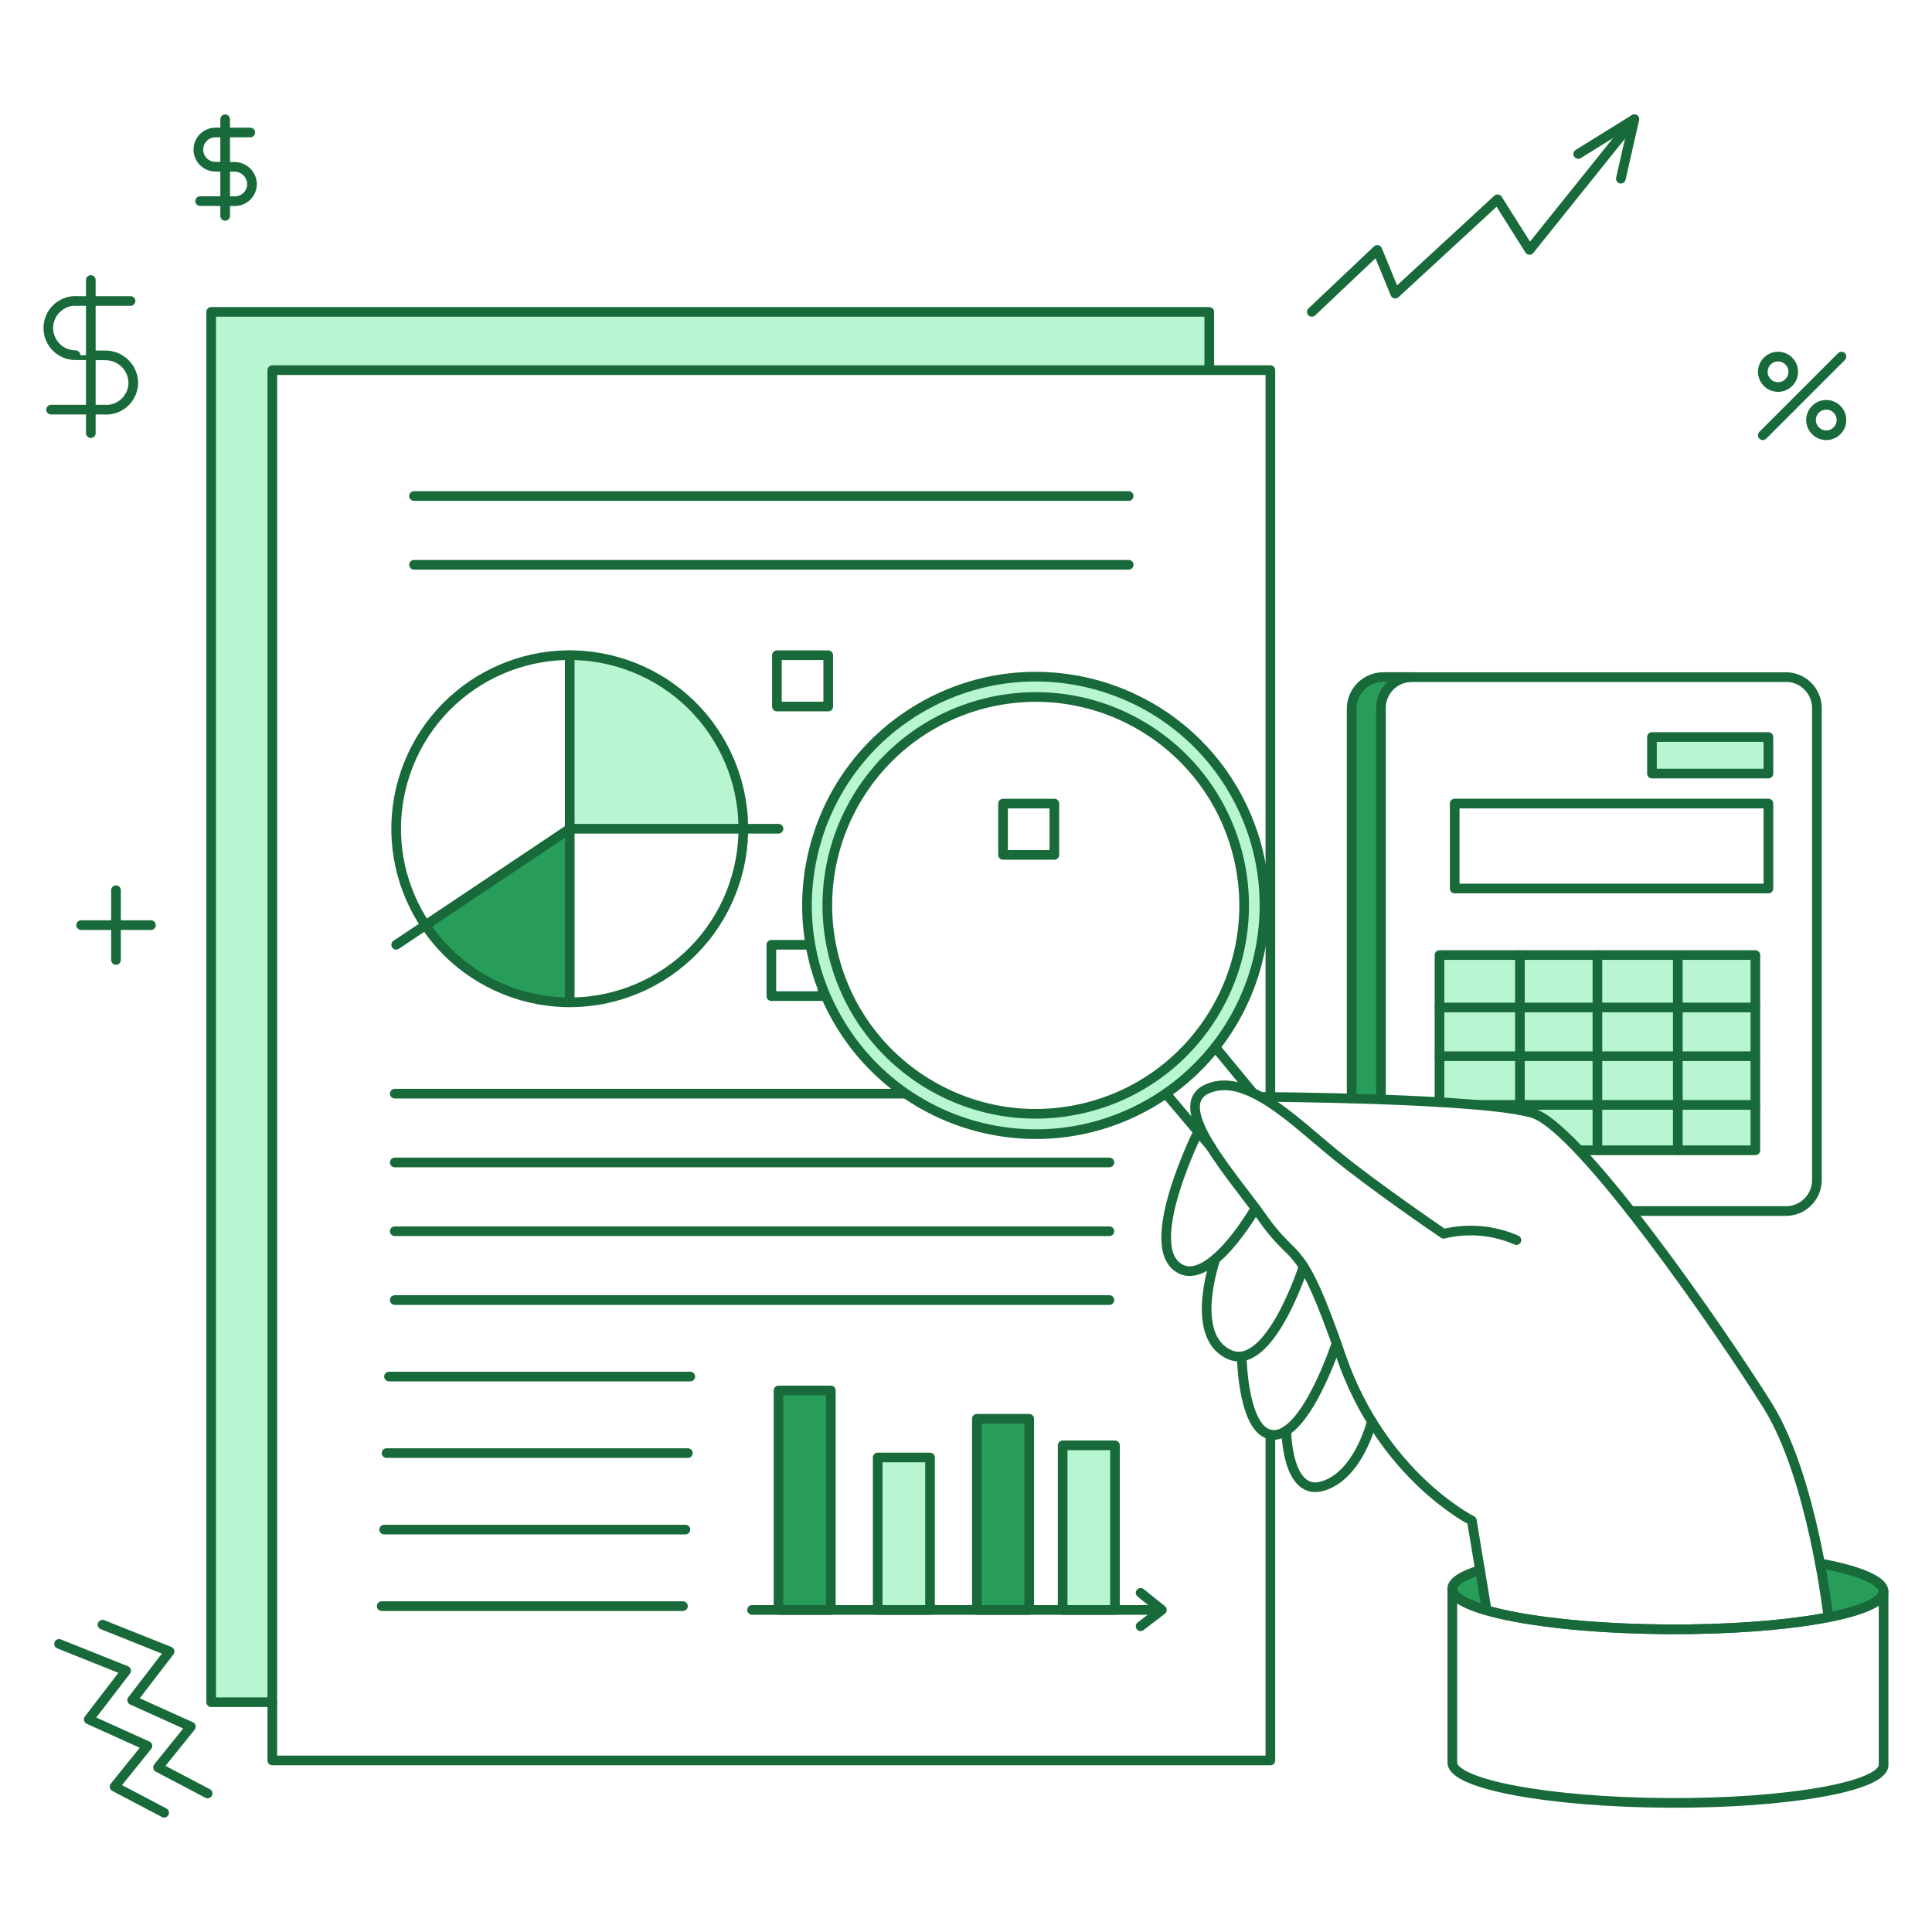 <svg width="520" height="520" viewBox="0 0 520 520" fill="none" xmlns="http://www.w3.org/2000/svg">
<path fill-rule="evenodd" clip-rule="evenodd" d="M73.291 99.622H325.476V83.944H56.841V458.151H73.291V99.622Z" fill="#B7F6D1"/>
<path d="M73.291 458.151H56.841V83.944H325.476V99.622" stroke="#186A3B" stroke-width="2.6" stroke-linecap="round" stroke-linejoin="round"/>
<path d="M341.924 386.121V473.827H73.291V99.621H341.924V295.24" stroke="#186A3B" stroke-width="2.6" stroke-linecap="round" stroke-linejoin="round"/>
<path d="M111.434 133.503H303.782" stroke="#186A3B" stroke-width="2.6" stroke-linecap="round" stroke-linejoin="round"/>
<path d="M111.434 152.018H303.782" stroke="#186A3B" stroke-width="2.6" stroke-linecap="round" stroke-linejoin="round"/>
<path d="M106.249 294.362H243.789" stroke="#186A3B" stroke-width="2.6" stroke-linecap="round" stroke-linejoin="round"/>
<path d="M106.249 312.876H298.6" stroke="#186A3B" stroke-width="2.6" stroke-linecap="round" stroke-linejoin="round"/>
<path d="M106.249 331.391H298.6" stroke="#186A3B" stroke-width="2.6" stroke-linecap="round" stroke-linejoin="round"/>
<path d="M106.249 349.908H298.6" stroke="#186A3B" stroke-width="2.6" stroke-linecap="round" stroke-linejoin="round"/>
<path d="M104.702 370.5H185.788" stroke="#186A3B" stroke-width="2.6" stroke-linecap="round" stroke-linejoin="round"/>
<path d="M104.047 391.1H185.133" stroke="#186A3B" stroke-width="2.6" stroke-linecap="round" stroke-linejoin="round"/>
<path d="M103.394 411.694H184.481" stroke="#186A3B" stroke-width="2.6" stroke-linecap="round" stroke-linejoin="round"/>
<path d="M102.742 432.292H183.82" stroke="#186A3B" stroke-width="2.6" stroke-linecap="round" stroke-linejoin="round"/>
<path fill-rule="evenodd" clip-rule="evenodd" d="M114.4 249.108L153.346 223.059V269.771C145.673 269.703 138.129 267.789 131.351 264.194C124.573 260.598 118.759 255.423 114.4 249.108Z" fill="#279D59"/>
<path fill-rule="evenodd" clip-rule="evenodd" d="M153.345 223.06V176.348C181.787 178.517 197.805 193.62 200.057 223.06H153.345Z" fill="#B7F6D1"/>
<path d="M197.518 238.25C205.908 213.855 192.932 187.277 168.536 178.887C144.141 170.497 117.563 183.473 109.173 207.869C100.783 232.264 113.759 258.842 138.155 267.233C162.55 275.621 189.128 262.647 197.518 238.25Z" stroke="#186A3B" stroke-width="2.6" stroke-linecap="round" stroke-linejoin="round"/>
<path d="M153.345 176.348V269.771" stroke="#186A3B" stroke-width="2.6" stroke-linecap="round" stroke-linejoin="round"/>
<path d="M106.634 254.293L153.345 223.059" stroke="#186A3B" stroke-width="2.6" stroke-linecap="round" stroke-linejoin="round"/>
<path d="M153.345 223.059H209.539" stroke="#186A3B" stroke-width="2.6" stroke-linecap="round" stroke-linejoin="round"/>
<path d="M202.423 433.316H312.403" stroke="#186A3B" stroke-width="2.6" stroke-linecap="round" stroke-linejoin="round"/>
<path d="M222.919 176.348H209.108V190.159H222.919V176.348Z" stroke="#186A3B" stroke-width="2.6" stroke-linecap="round" stroke-linejoin="round"/>
<path d="M221.419 254.293H207.608V268.104H221.419V254.293Z" stroke="#186A3B" stroke-width="2.6" stroke-linecap="round" stroke-linejoin="round"/>
<path d="M223.621 374.239H209.539V433.319H223.621V374.239Z" fill="#279D59"/>
<path d="M223.621 374.239H209.539V433.319H223.621V374.239Z" stroke="#186A3B" stroke-width="2.6" stroke-linecap="round" stroke-linejoin="round"/>
<path d="M250.318 392.283H236.236V433.318H250.318V392.283Z" fill="#B7F6D1"/>
<path d="M250.318 392.283H236.236V433.318H250.318V392.283Z" stroke="#186A3B" stroke-width="2.6" stroke-linecap="round" stroke-linejoin="round"/>
<path d="M277.012 381.875H262.93V433.316H277.012V381.875Z" fill="#279D59"/>
<path d="M277.012 381.875H262.93V433.316H277.012V381.875Z" stroke="#186A3B" stroke-width="2.6" stroke-linecap="round" stroke-linejoin="round"/>
<path d="M300.1 389.017H286.018V433.316H300.1V389.017Z" fill="#B7F6D1"/>
<path d="M300.1 389.017H286.018V433.316H300.1V389.017Z" stroke="#186A3B" stroke-width="2.6" stroke-linecap="round" stroke-linejoin="round"/>
<path d="M307.005 428.717L312.725 433.319L307.005 437.707" stroke="#186A3B" stroke-width="2.6" stroke-linecap="round" stroke-linejoin="round"/>
<path fill-rule="evenodd" clip-rule="evenodd" d="M371.686 295.909V190.954C371.587 188.749 372.367 186.595 373.854 184.964C375.339 183.332 377.411 182.355 379.616 182.246H372.187C369.931 182.281 367.778 183.209 366.205 184.829C364.632 186.448 363.766 188.626 363.797 190.884V295.664C366.353 295.727 369 295.812 371.686 295.909Z" fill="#279D59"/>
<path d="M371.686 295.909V190.954C371.587 188.749 372.367 186.595 373.854 184.964C375.339 183.332 377.411 182.355 379.616 182.246H481.083C483.288 182.355 485.36 183.332 486.847 184.963C488.332 186.595 489.112 188.749 489.016 190.954V317.242C489.112 319.447 488.335 321.599 486.847 323.232C485.36 324.865 483.288 325.84 481.083 325.949H438.909" stroke="#186A3B" stroke-width="2.6" stroke-linecap="round" stroke-linejoin="round"/>
<path d="M363.797 295.656V190.876C363.766 188.618 364.632 186.441 366.205 184.821C367.778 183.202 369.931 182.273 372.187 182.239H379.571" stroke="#186A3B" stroke-width="2.6" stroke-linecap="round" stroke-linejoin="round"/>
<path d="M475.972 198.369H444.626V208.208H475.972V198.369Z" fill="#B7F6D1"/>
<path fill-rule="evenodd" clip-rule="evenodd" d="M412.675 299.65C415.67 300.602 419.999 304.275 425.035 309.6H472.454V257.053H387.434V296.642C395.923 296.858 404.373 297.864 412.675 299.65Z" fill="#B7F6D1"/>
<path d="M475.972 216.277H391.539V239.144H475.972V216.277Z" stroke="#186A3B" stroke-width="2.6" stroke-linecap="round" stroke-linejoin="round"/>
<path d="M475.972 198.369H444.626V208.208H475.972V198.369Z" stroke="#186A3B" stroke-width="2.6" stroke-linecap="round" stroke-linejoin="round"/>
<path d="M425.035 309.6H472.454V257.053H387.444V296.642" stroke="#186A3B" stroke-width="2.6" stroke-linecap="round" stroke-linejoin="round"/>
<path d="M472.454 271.162H387.434" stroke="#186A3B" stroke-width="2.6" stroke-linecap="round" stroke-linejoin="round"/>
<path d="M472.454 284.271H387.434" stroke="#186A3B" stroke-width="2.6" stroke-linecap="round" stroke-linejoin="round"/>
<path d="M472.454 297.383H397.691" stroke="#186A3B" stroke-width="2.6" stroke-linecap="round" stroke-linejoin="round"/>
<path d="M451.584 257.725V309.598" stroke="#186A3B" stroke-width="2.6" stroke-linecap="round" stroke-linejoin="round"/>
<path d="M429.946 257.053V309.598" stroke="#186A3B" stroke-width="2.6" stroke-linecap="round" stroke-linejoin="round"/>
<path d="M409.081 257.053V298.8" stroke="#186A3B" stroke-width="2.6" stroke-linecap="round" stroke-linejoin="round"/>
<path fill-rule="evenodd" clip-rule="evenodd" d="M326.082 204.311C318.292 194.954 307.905 188.117 296.231 184.664C284.554 181.211 272.119 181.297 260.494 184.912C248.869 188.527 238.576 195.508 230.918 204.972C223.26 214.437 218.581 225.959 217.472 238.083C216.363 250.207 218.874 262.387 224.688 273.086C230.501 283.782 239.356 292.513 250.133 298.178C260.91 303.841 273.125 306.184 285.23 304.907C297.339 303.628 308.794 298.789 318.152 291C330.699 280.556 338.582 265.556 340.07 249.298C341.557 233.041 336.526 216.859 326.082 204.311ZM314.642 286.793C306.116 293.888 295.677 298.298 284.648 299.46C273.616 300.625 262.488 298.49 252.671 293.329C242.853 288.168 234.786 280.212 229.489 270.468C224.193 260.72 221.906 249.623 222.917 238.577C223.927 227.532 228.191 217.034 235.168 208.411C242.145 199.788 251.523 193.428 262.114 190.135C272.706 186.842 284.037 186.763 294.674 189.91C305.31 193.056 314.774 199.285 321.87 207.811C326.581 213.471 330.132 220.004 332.319 227.036C334.508 234.069 335.288 241.463 334.617 248.798C333.947 256.132 331.838 263.263 328.411 269.781C324.987 276.302 320.31 282.082 314.649 286.793H314.642Z" fill="#B7F6D1"/>
<path d="M307.843 297.95C337.808 281.895 349.086 244.587 333.029 214.621C316.974 184.656 279.666 173.379 249.701 189.434C219.736 205.49 208.459 242.797 224.514 272.763C240.57 302.728 277.878 314.005 307.843 297.95Z" stroke="#186A3B" stroke-width="2.6" stroke-linecap="round" stroke-linejoin="round"/>
<path d="M292.737 298.004C322.733 290.293 340.8 259.723 333.086 229.725C325.374 199.727 294.804 181.662 264.807 189.375C234.809 197.087 216.743 227.657 224.456 257.655C232.169 287.654 262.738 305.718 292.737 298.004Z" stroke="#186A3B" stroke-width="2.6" stroke-linecap="round" stroke-linejoin="round"/>
<path d="M313.791 294.32L326.03 308.815" stroke="#186A3B" stroke-width="2.6" stroke-linecap="round" stroke-linejoin="round"/>
<path d="M337.194 294.104L327.08 281.84" stroke="#186A3B" stroke-width="2.6" stroke-linecap="round" stroke-linejoin="round"/>
<path d="M283.782 216.284H269.971V230.095H283.782V216.284Z" stroke="#186A3B" stroke-width="2.6" stroke-linecap="round" stroke-linejoin="round"/>
<path fill-rule="evenodd" clip-rule="evenodd" d="M398.351 422.57C387.46 426.008 388.872 430.22 400.153 433.446L398.351 422.57Z" fill="#279D59"/>
<path fill-rule="evenodd" clip-rule="evenodd" d="M489.84 420.774C491.426 429.247 492.099 435.274 492.099 435.274C512.366 431.304 512.174 424.923 489.84 420.774Z" fill="#279D59"/>
<path d="M489.84 420.774C500.425 422.739 506.969 425.42 506.953 428.34C506.919 434.151 480.912 438.714 448.859 438.532C404.433 438.272 376.717 429.4 398.343 422.57" stroke="#186A3B" stroke-width="2.6" stroke-linecap="round" stroke-linejoin="round"/>
<path d="M400.153 433.446L396.144 409.266C396.144 409.266 372.021 397.246 360.927 364.988C349.833 332.73 348.904 340.644 340.223 328.37C331.542 316.095 314.582 297.835 324.847 293.114C335.111 288.392 347.932 301.371 358.938 310.406C369.944 319.441 388.554 332.072 388.554 332.072C395.096 330.483 401.978 331.079 408.148 333.77" stroke="#186A3B" stroke-width="2.6" stroke-linecap="round" stroke-linejoin="round"/>
<path d="M322.488 304.616C322.488 304.616 308.095 333.497 316.529 340.712C324.964 347.927 337.922 325.216 337.922 325.216" stroke="#186A3B" stroke-width="2.6" stroke-linecap="round" stroke-linejoin="round"/>
<path d="M327.155 338.853C327.155 338.853 319.875 359.45 330.78 364.525C341.684 369.6 350.854 340.899 350.854 340.899" stroke="#186A3B" stroke-width="2.6" stroke-linecap="round" stroke-linejoin="round"/>
<path d="M334.212 365.071C334.212 365.071 334.503 386.766 343.179 386.199C351.855 385.632 359.726 361.541 359.726 361.541" stroke="#186A3B" stroke-width="2.6" stroke-linecap="round" stroke-linejoin="round"/>
<path d="M346.211 385.091C346.211 385.091 346.328 402.857 356.026 399.974C365.724 397.09 369.226 382.595 369.226 382.595" stroke="#186A3B" stroke-width="2.6" stroke-linecap="round" stroke-linejoin="round"/>
<path fill-rule="evenodd" clip-rule="evenodd" d="M390.894 427.682C390.861 433.493 416.816 438.342 448.874 438.532C480.932 438.721 506.935 434.151 506.969 428.34V475.057C506.935 480.868 480.927 485.43 448.874 485.248C416.822 485.066 390.868 480.21 390.894 474.401V427.682Z" stroke="#186A3B" stroke-width="2.6" stroke-linecap="round" stroke-linejoin="round"/>
<path d="M492.107 435.274C492.107 435.274 487.929 397.782 475.758 378.308C463.588 358.834 425.62 303.771 412.675 299.65C399.729 295.529 339.336 295.23 339.336 295.23" stroke="#186A3B" stroke-width="2.6" stroke-linecap="round" stroke-linejoin="round"/>
<path d="M353.08 83.943L370.705 67.264L375.528 79.031L403.073 53.63L411.676 67.264L439.891 32.099" stroke="#186A3B" stroke-width="2.6" stroke-linecap="round" stroke-linejoin="round"/>
<path d="M424.783 41.446L439.891 32.086L436.251 48.102" stroke="#186A3B" stroke-width="2.6" stroke-linecap="round" stroke-linejoin="round"/>
<path d="M67.356 35.661H57.996C57.391 35.661 56.792 35.78 56.234 36.012C55.675 36.243 55.167 36.582 54.74 37.01C54.312 37.438 53.973 37.945 53.742 38.504C53.51 39.062 53.391 39.661 53.391 40.266C53.391 40.87 53.51 41.469 53.742 42.028C53.973 42.587 54.312 43.094 54.74 43.522C55.167 43.949 55.675 44.288 56.234 44.52C56.792 44.751 57.391 44.87 57.996 44.87L63.099 44.904C64.337 44.903 65.526 45.386 66.411 46.251C67.296 47.115 67.807 48.292 67.834 49.529C67.833 50.753 67.346 51.926 66.481 52.791C65.616 53.657 64.443 54.143 63.219 54.145L53.859 54.124" stroke="#186A3B" stroke-width="2.6" stroke-linecap="round" stroke-linejoin="round"/>
<path d="M60.603 58.117V32.099" stroke="#186A3B" stroke-width="2.6" stroke-linecap="round" stroke-linejoin="round"/>
<path d="M35.136 81.013H20.316V80.982C18.378 80.982 16.519 81.752 15.148 83.123C13.778 84.493 13.008 86.352 13.008 88.291C13.008 90.229 13.778 92.088 15.148 93.459C16.519 94.829 18.378 95.599 20.316 95.599C20.316 95.628 28.4 95.651 28.4 95.651C30.357 95.653 32.235 96.421 33.633 97.791C35.031 99.16 35.837 101.022 35.88 102.978C35.879 104.916 35.109 106.775 33.739 108.145C32.368 109.516 30.509 110.286 28.571 110.287V110.256H13.751" stroke="#186A3B" stroke-width="2.6" stroke-linecap="round" stroke-linejoin="round"/>
<path d="M24.44 116.578V75.371" stroke="#186A3B" stroke-width="2.6" stroke-linecap="round" stroke-linejoin="round"/>
<path d="M478.559 104.163C480.821 104.163 482.654 102.329 482.654 100.068C482.654 97.806 480.821 95.973 478.559 95.973C476.297 95.973 474.464 97.806 474.464 100.068C474.464 102.329 476.297 104.163 478.559 104.163Z" stroke="#186A3B" stroke-width="2.6" stroke-linecap="round" stroke-linejoin="round"/>
<path d="M491.538 117.145C493.8 117.145 495.633 115.312 495.633 113.05C495.633 110.788 493.8 108.955 491.538 108.955C489.276 108.955 487.443 110.788 487.443 113.05C487.443 115.312 489.276 117.145 491.538 117.145Z" stroke="#186A3B" stroke-width="2.6" stroke-linecap="round" stroke-linejoin="round"/>
<path d="M474.464 117.145L495.635 95.973" stroke="#186A3B" stroke-width="2.6" stroke-linecap="round" stroke-linejoin="round"/>
<path d="M55.879 482.714L42.533 475.694L51.373 464.732L35.578 457.6L45.64 444.499L27.594 437.286" stroke="#186A3B" stroke-width="2.6" stroke-linecap="round" stroke-linejoin="round"/>
<path d="M44.182 487.9L30.836 480.88L39.676 469.919L23.881 462.774L33.943 449.673L15.896 442.46" stroke="#186A3B" stroke-width="2.6" stroke-linecap="round" stroke-linejoin="round"/>
<path d="M21.84 248.996H40.62" stroke="#186A3B" stroke-width="2.6" stroke-linecap="round" stroke-linejoin="round"/>
<path d="M31.223 239.607V258.385" stroke="#186A3B" stroke-width="2.6" stroke-linecap="round" stroke-linejoin="round"/>
</svg>

